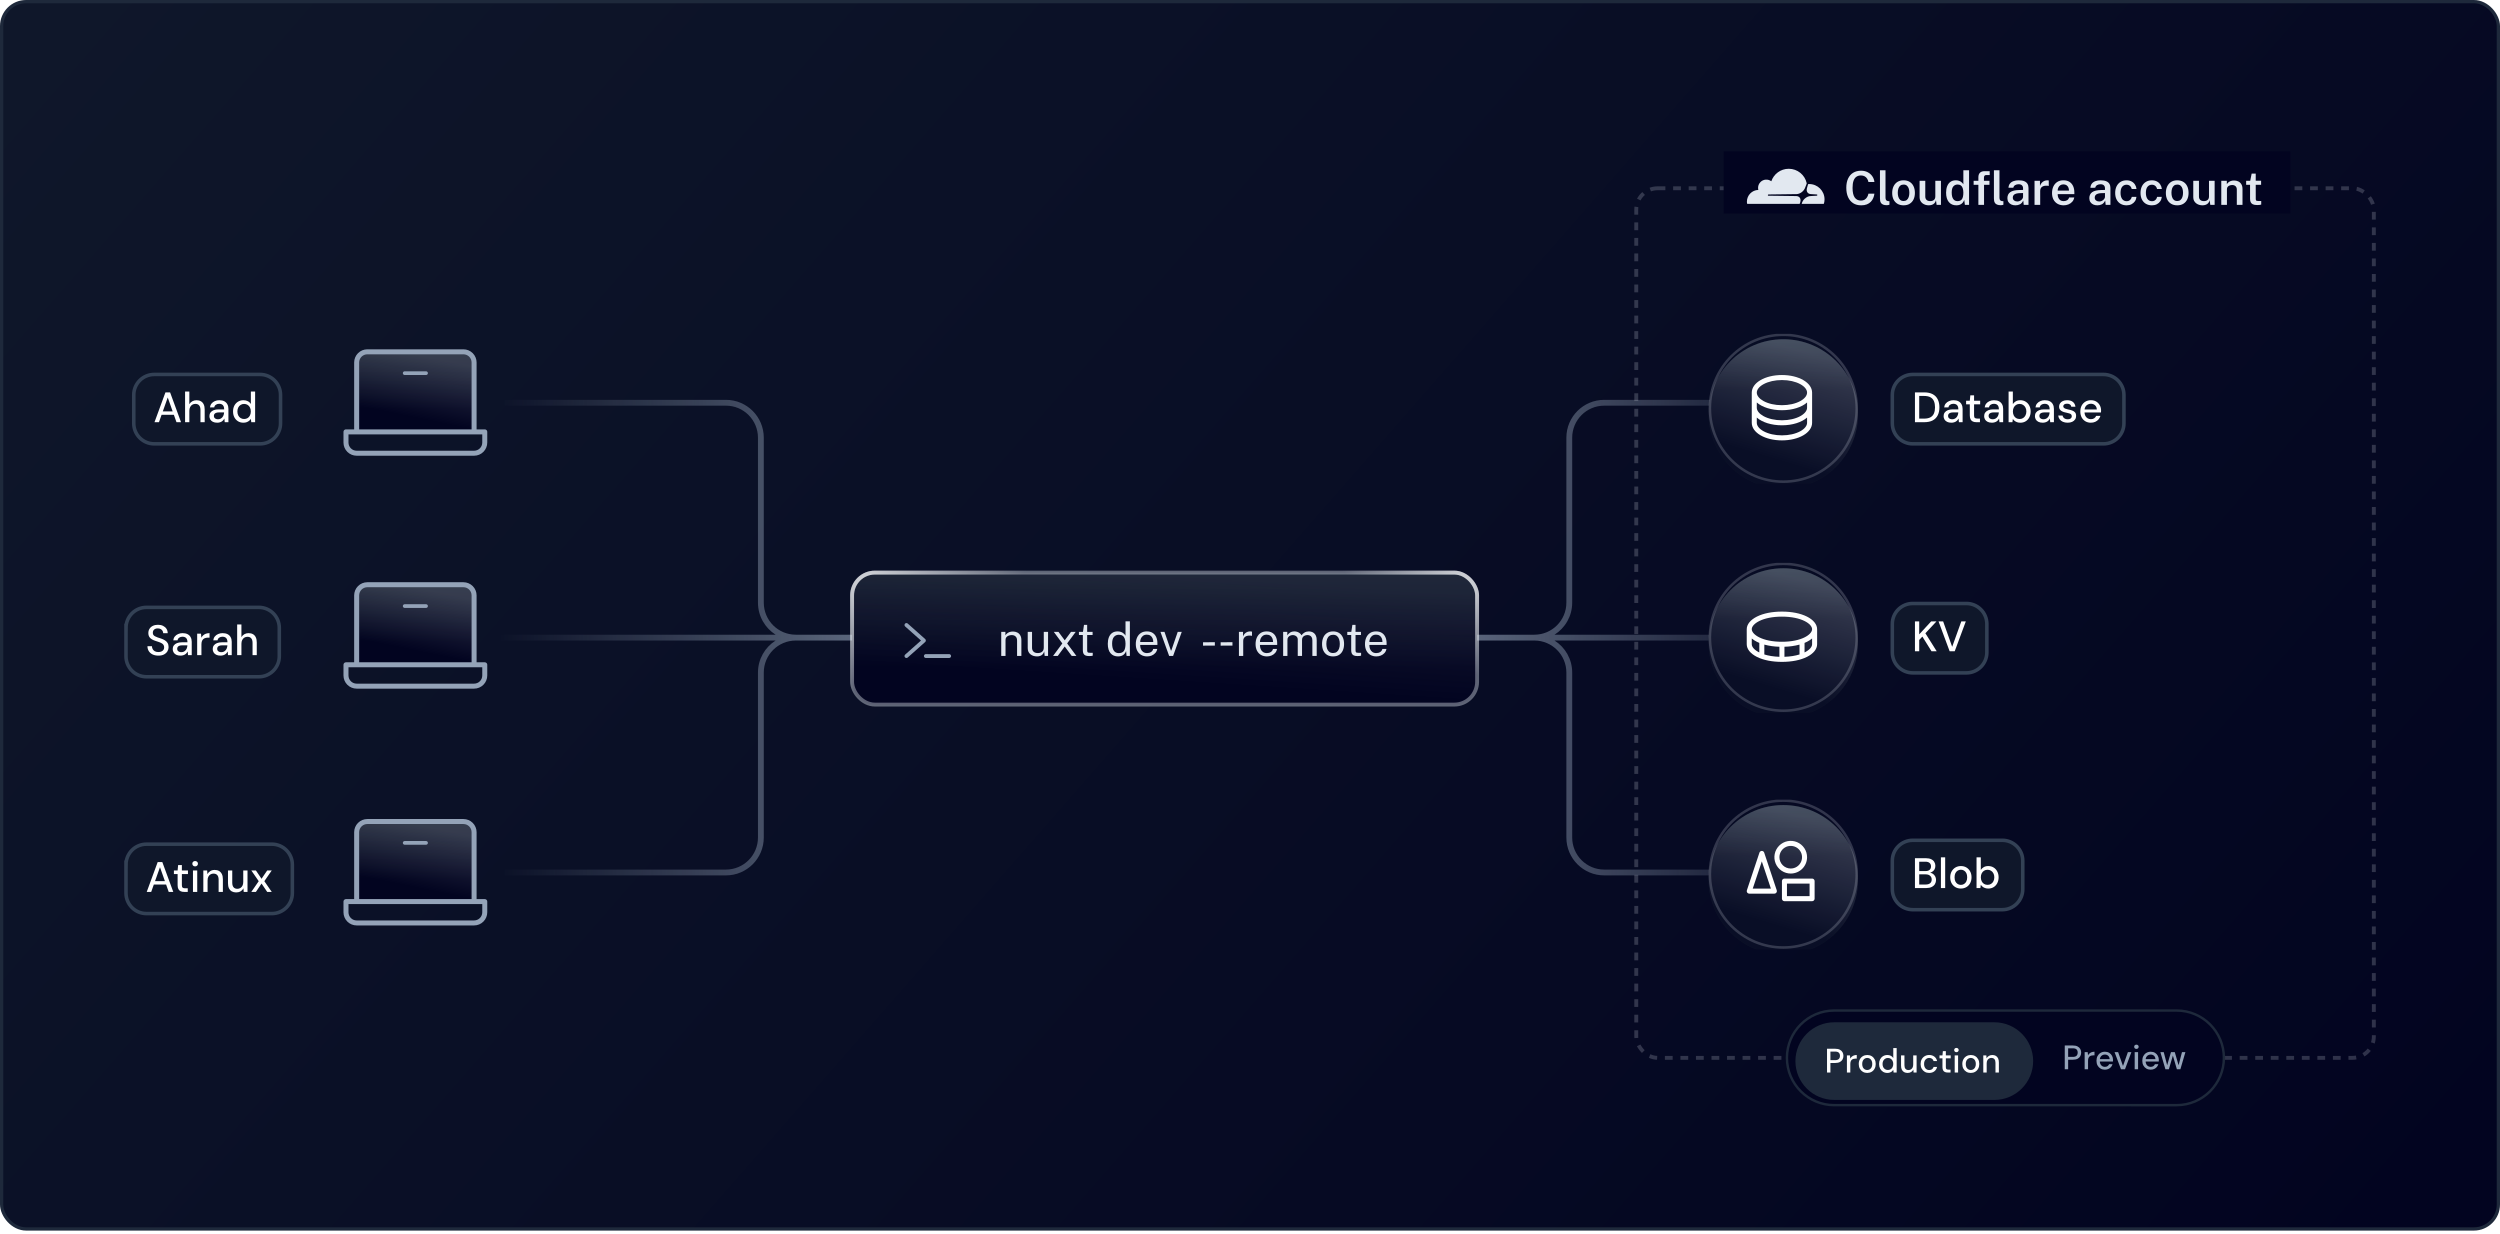 <svg xmlns="http://www.w3.org/2000/svg" fill="none" viewBox="0 0 766 378"><rect width="765" height="376.053" x=".5" y=".5" fill="url(#a)" rx="7.5"/><rect width="765" height="376.053" x=".5" y=".5" stroke="#1E293B" rx="7.5"/><g clip-path="url(#b)"><g clip-path="url(#c)"><path fill="url(#d)" fill-rule="evenodd" d="M234.023 134.109c0-6.405-5.192-11.597-11.597-11.597h-67.798v1.784h67.798c5.42 0 9.813 4.394 9.813 9.813v50.551c0 4.132 2.161 7.759 5.414 9.813h-84.809v1.785h84.809c-3.253 2.054-5.414 5.681-5.414 9.812v50.552c0 5.419-4.393 9.813-9.813 9.813h-67.798v1.784h67.798c6.405 0 11.597-5.192 11.597-11.597V206.07c0-5.415 4.387-9.806 9.801-9.812h20.232c.493 0 .893-.4.893-.893v-.005c-.004-.49-.402-.887-.893-.887h-20.229c-5.415-.005-9.804-4.396-9.804-9.813v-50.551Z" clip-rule="evenodd" opacity=".6"/><path fill="url(#e)" fill-rule="evenodd" d="M479.939 134.109c0-6.405 5.192-11.597 11.597-11.597h67.798v1.784h-67.798c-5.42 0-9.813 4.394-9.813 9.813v50.551c0 4.132-2.161 7.759-5.414 9.813h84.809v1.785h-84.809c3.253 2.054 5.414 5.681 5.414 9.812v50.552c0 5.419 4.393 9.813 9.813 9.813h67.798v1.784h-67.798c-6.405 0-11.597-5.192-11.597-11.597V206.07c0-5.415-4.387-9.806-9.801-9.812h-20.233c-.492 0-.892-.4-.892-.893v-.005c.003-.49.402-.887.892-.887h20.23c5.415-.005 9.804-4.396 9.804-9.813v-50.551Z" clip-rule="evenodd" opacity=".6"/><path fill="url(#f)" d="M109.279 132.325v-21.261c0-.867.345-1.699.958-2.313.614-.613 1.446-.958 2.313-.958h29.439c.867 0 1.699.345 2.313.958.613.614.958 1.446.958 2.313v21.261"/><path fill="url(#g)" fill-opacity=".19" d="M109.279 132.325v-21.261c0-.867.345-1.699.958-2.313.614-.613 1.446-.958 2.313-.958h29.439c.867 0 1.699.345 2.313.958.613.614.958 1.446.958 2.313v21.261"/><path stroke="#94A3B8" stroke-linecap="round" stroke-linejoin="round" stroke-width="1.532" d="M109.279 132.325v-21.261c0-.867.345-1.699.958-2.313.614-.613 1.446-.958 2.313-.958h29.439c.867 0 1.699.345 2.313.958.613.614.958 1.446.958 2.313v21.261M106.008 132.325h42.522v3.271c0 .868-.344 1.7-.958 2.313-.613.614-1.445.958-2.313.958h-35.98c-.868 0-1.7-.344-2.313-.958-.614-.613-.958-1.445-.958-2.313v-3.271Z"/><path stroke="#94A3B8" stroke-linecap="round" stroke-linejoin="round" stroke-width="1.132" d="M130.54 114.335h-6.542"/><path fill="#0F172A" d="M40.984 121.006c0-3.466 2.81-6.276 6.275-6.276h32.42c3.466 0 6.275 2.81 6.275 6.276v8.714c0 3.465-2.81 6.275-6.275 6.275H47.26c-3.466 0-6.275-2.81-6.275-6.275v-8.714Z"/><path stroke="#334155" stroke-width="1.088" d="M40.984 121.006c0-3.466 2.81-6.276 6.275-6.276h32.42c3.466 0 6.275 2.81 6.275 6.276v8.714c0 3.465-2.81 6.275-6.275 6.275H47.26c-3.466 0-6.275-2.81-6.275-6.275v-8.714Z"/><path fill="#fff" d="m47.335 129.363 3.356-9.141h1.423l3.356 9.141h-1.397l-2.677-7.574-2.69 7.574h-1.371Zm1.515-2.259.366-1.045h4.296l.366 1.045h-5.027Zm7.858 2.259v-9.402h1.306v3.891c.218-.383.518-.683.901-.901.392-.218.823-.326 1.293-.326.522 0 .971.108 1.345.326.374.209.662.527.862.953.2.418.3.945.3 1.58v3.879h-1.293v-3.748c0-.609-.131-1.071-.392-1.384-.261-.322-.649-.483-1.162-.483-.348 0-.662.082-.94.248-.279.165-.501.409-.666.731-.165.313-.248.696-.248 1.149v3.487h-1.306Zm9.858.156c-.54 0-.988-.091-1.345-.274-.357-.183-.623-.426-.797-.731-.174-.313-.261-.649-.261-1.006 0-.435.113-.805.34-1.109.226-.314.548-.553.966-.719.418-.165.918-.248 1.502-.248h1.711c0-.383-.057-.701-.17-.953-.113-.253-.283-.44-.509-.562-.218-.13-.496-.195-.836-.195-.392 0-.727.095-1.006.287-.279.183-.453.457-.522.822h-1.306c.052-.461.209-.853.47-1.175.27-.331.614-.583 1.032-.757.418-.183.862-.274 1.332-.274.618 0 1.136.108 1.554.326.418.218.731.527.94.927.218.392.326.862.326 1.411v4.074h-1.136l-.104-1.11c-.096.174-.209.339-.34.496-.131.157-.287.292-.47.405-.174.113-.379.2-.614.261-.226.07-.479.104-.757.104Zm.248-1.057c.279 0 .531-.057.757-.17.226-.113.418-.266.575-.457.165-.2.287-.422.366-.666.087-.253.135-.509.144-.77v-.04h-1.554c-.374 0-.679.048-.914.144-.226.087-.392.209-.496.366-.104.156-.157.339-.157.548 0 .218.048.405.144.562.104.148.253.265.444.352.192.087.422.131.692.131Zm7.765 1.057c-.627 0-1.18-.148-1.659-.443-.479-.305-.853-.714-1.123-1.228-.261-.522-.392-1.114-.392-1.776 0-.67.131-1.262.392-1.776.27-.514.644-.918 1.123-1.214.487-.305 1.045-.457 1.671-.457.514 0 .966.104 1.358.313.392.2.697.488.914.862v-3.839h1.306v9.402h-1.175l-.131-1.019c-.131.2-.3.392-.509.575-.209.174-.461.318-.757.431-.296.113-.635.169-1.018.169Zm.209-1.136c.409 0 .77-.095 1.084-.287.313-.191.553-.461.718-.81.174-.348.261-.753.261-1.214 0-.461-.087-.862-.261-1.201-.165-.349-.405-.618-.718-.81-.314-.2-.675-.3-1.084-.3-.392 0-.744.1-1.058.3-.314.192-.557.461-.731.81-.174.339-.261.74-.261 1.201 0 .461.087.866.261 1.214.174.349.418.619.731.81.313.192.666.287 1.058.287Z"/><path fill="url(#h)" d="M109.279 203.692v-21.261c0-.868.345-1.7.958-2.313.614-.614 1.446-.958 2.313-.958h29.439c.867 0 1.699.344 2.313.958.613.613.958 1.445.958 2.313v21.261"/><path fill="url(#i)" fill-opacity=".19" d="M109.279 203.692v-21.261c0-.868.345-1.7.958-2.313.614-.614 1.446-.958 2.313-.958h29.439c.867 0 1.699.344 2.313.958.613.613.958 1.445.958 2.313v21.261"/><path stroke="#94A3B8" stroke-linecap="round" stroke-linejoin="round" stroke-width="1.532" d="M109.279 203.692v-21.261c0-.868.345-1.7.958-2.313.614-.614 1.446-.958 2.313-.958h29.439c.867 0 1.699.344 2.313.958.613.613.958 1.445.958 2.313v21.261M106.008 203.692h42.522v3.271c0 .867-.344 1.699-.958 2.313-.613.613-1.445.958-2.313.958h-35.98c-.868 0-1.7-.345-2.313-.958-.614-.614-.958-1.446-.958-2.313v-3.271Z"/><path stroke="#94A3B8" stroke-linecap="round" stroke-linejoin="round" stroke-width="1.132" d="M130.54 185.701h-6.542"/><path fill="#0F172A" d="M38.606 192.372c0-3.466 2.81-6.275 6.275-6.275h34.42c3.466 0 6.275 2.809 6.275 6.275v8.714c0 3.466-2.81 6.275-6.275 6.275H44.881c-3.466 0-6.275-2.809-6.275-6.275v-8.714Z"/><path stroke="#334155" stroke-width="1.088" d="M38.606 192.372c0-3.466 2.81-6.275 6.275-6.275h34.42c3.466 0 6.275 2.809 6.275 6.275v8.714c0 3.466-2.81 6.275-6.275 6.275H44.881c-3.466 0-6.275-2.809-6.275-6.275v-8.714Z"/><path fill="#fff" d="M48.535 200.886c-.67 0-1.258-.118-1.763-.353-.505-.243-.897-.583-1.175-1.018-.279-.435-.418-.945-.418-1.528h1.371c.009.331.087.635.235.914.157.27.379.488.666.653.296.157.657.235 1.084.235.366 0 .679-.061.94-.183.27-.122.474-.287.614-.496.139-.218.209-.466.209-.744 0-.322-.074-.588-.222-.797-.148-.209-.348-.379-.601-.509-.244-.139-.531-.261-.862-.366-.322-.104-.662-.217-1.019-.339-.723-.235-1.262-.54-1.619-.914-.348-.375-.522-.862-.522-1.463 0-.514.122-.958.366-1.332.244-.383.583-.679 1.019-.888.444-.218.966-.326 1.567-.326.592 0 1.11.108 1.554.326.444.218.792.518 1.045.901.252.383.379.831.379 1.345h-1.384c0-.235-.061-.466-.183-.692-.122-.226-.305-.409-.548-.548-.244-.148-.544-.222-.901-.222-.296-.009-.561.039-.796.143-.235.105-.418.257-.548.457s-.196.44-.196.718c0 .279.057.505.17.679.122.166.296.31.522.431.226.122.488.235.783.34.305.096.64.205 1.006.326.453.148.853.331 1.201.549.357.209.636.483.836.823.209.33.313.757.313 1.279 0 .453-.117.875-.353 1.267-.235.392-.583.714-1.045.966-.461.244-1.036.366-1.724.366Zm6.789 0c-.54 0-.988-.091-1.345-.274-.357-.183-.623-.427-.797-.732-.174-.313-.261-.648-.261-1.005 0-.435.113-.805.34-1.11.226-.313.548-.553.966-.718.418-.166.918-.248 1.502-.248h1.711c0-.383-.057-.701-.17-.954-.113-.252-.283-.439-.509-.561-.218-.131-.496-.196-.836-.196-.392 0-.727.096-1.006.287-.279.183-.453.457-.522.823h-1.306c.052-.461.209-.853.47-1.175.27-.331.614-.584 1.032-.758.418-.183.862-.274 1.332-.274.618 0 1.136.109 1.554.327.418.217.731.526.94.927.218.391.327.862.327 1.41v4.074h-1.136l-.104-1.11c-.096.174-.209.34-.34.496-.131.157-.287.292-.47.405-.174.113-.379.201-.614.261-.226.07-.479.105-.757.105Zm.248-1.058c.279 0 .531-.056.757-.17.226-.113.418-.265.575-.457.165-.2.287-.422.366-.666.087-.252.135-.509.144-.77v-.039h-1.554c-.374 0-.679.048-.914.143-.226.087-.392.209-.496.366-.104.157-.157.34-.157.549 0 .217.048.404.144.561.104.148.253.266.444.353.192.087.422.13.692.13Zm4.84.901v-6.581h1.175l.118 1.24c.148-.296.34-.544.575-.744.235-.209.509-.37.823-.483.322-.113.688-.17 1.097-.17v1.384h-.47c-.27 0-.527.035-.77.105-.244.061-.461.169-.653.326-.183.157-.326.37-.431.64-.104.27-.157.605-.157 1.006v3.277H60.412Zm7.167.157c-.54 0-.988-.091-1.345-.274-.357-.183-.622-.427-.796-.732-.174-.313-.261-.648-.261-1.005 0-.435.113-.805.34-1.11.226-.313.548-.553.966-.718.418-.166.918-.248 1.502-.248h1.711c0-.383-.057-.701-.17-.954-.113-.252-.283-.439-.509-.561-.218-.131-.496-.196-.836-.196-.392 0-.727.096-1.006.287-.279.183-.453.457-.522.823h-1.306c.052-.461.209-.853.47-1.175.27-.331.614-.584 1.032-.758.418-.183.862-.274 1.332-.274.618 0 1.136.109 1.554.327.418.217.731.526.94.927.218.391.327.862.327 1.41v4.074h-1.136l-.104-1.11c-.096.174-.209.34-.34.496-.131.157-.287.292-.47.405-.174.113-.379.201-.614.261-.226.07-.479.105-.757.105Zm.248-1.058c.279 0 .531-.056.757-.17.226-.113.418-.265.575-.457.166-.2.287-.422.366-.666.087-.252.135-.509.144-.77v-.039h-1.554c-.374 0-.679.048-.914.143-.226.087-.392.209-.496.366-.104.157-.157.34-.157.549 0 .217.048.404.144.561.104.148.252.266.444.353.192.087.422.13.692.13Zm4.84.901v-9.402h1.306v3.892c.218-.384.518-.684.901-.901.392-.218.823-.327 1.293-.327.522 0 .971.109 1.345.327.374.208.662.526.862.953.2.418.3.944.3 1.58v3.878h-1.293v-3.748c0-.609-.131-1.07-.392-1.384-.261-.322-.649-.483-1.162-.483-.348 0-.662.083-.94.248-.279.166-.501.409-.666.731-.165.314-.248.697-.248 1.15v3.486h-1.306Z"/><path fill="url(#j)" d="M109.279 276.248v-21.261c0-.868.345-1.7.958-2.313.614-.614 1.446-.958 2.313-.958h29.439c.867 0 1.699.344 2.313.958.613.613.958 1.445.958 2.313v21.261"/><path fill="url(#k)" fill-opacity=".19" d="M109.279 276.248v-21.261c0-.868.345-1.7.958-2.313.614-.614 1.446-.958 2.313-.958h29.439c.867 0 1.699.344 2.313.958.613.613.958 1.445.958 2.313v21.261"/><path stroke="#94A3B8" stroke-linecap="round" stroke-linejoin="round" stroke-width="1.532" d="M109.279 276.248v-21.261c0-.868.345-1.7.958-2.313.614-.614 1.446-.958 2.313-.958h29.439c.867 0 1.699.344 2.313.958.613.613.958 1.445.958 2.313v21.261M106.008 276.248h42.522v3.271c0 .867-.344 1.699-.958 2.312-.613.614-1.445.958-2.313.958h-35.98c-.868 0-1.7-.344-2.313-.958-.614-.613-.958-1.445-.958-2.312v-3.271Z"/><path stroke="#94A3B8" stroke-linecap="round" stroke-linejoin="round" stroke-width="1.132" d="M130.54 258.257h-6.542"/><path fill="#0F172A" d="M38.606 264.928c0-3.466 2.81-6.275 6.275-6.275h38.42c3.466 0 6.275 2.809 6.275 6.275v8.714c0 3.466-2.81 6.275-6.275 6.275H44.881c-3.466 0-6.275-2.809-6.275-6.275v-8.714Z"/><path stroke="#334155" stroke-width="1.088" d="M38.606 264.928c0-3.466 2.81-6.275 6.275-6.275h38.42c3.466 0 6.275 2.809 6.275 6.275v8.714c0 3.466-2.81 6.275-6.275 6.275H44.881c-3.466 0-6.275-2.809-6.275-6.275v-8.714Z"/><path fill="#fff" d="m44.956 273.285 3.356-9.141h1.423l3.356 9.141h-1.397l-2.677-7.574-2.69 7.574h-1.371Zm1.515-2.259.366-1.045h4.296l.366 1.045h-5.027Zm9.987 2.259c-.418 0-.779-.065-1.084-.196-.305-.13-.54-.348-.705-.653-.165-.304-.248-.718-.248-1.24v-3.382h-1.136v-1.11h1.136l.157-1.646h1.149v1.646h1.867v1.11h-1.867v3.395c0 .374.078.631.235.77.157.131.426.196.81.196h.757v1.11h-1.071Zm2.667 0v-6.581h1.306v6.581h-1.306Zm.666-7.822c-.253 0-.461-.078-.627-.235-.157-.157-.235-.357-.235-.601 0-.235.078-.426.235-.574.165-.157.374-.235.627-.235.244 0 .448.078.614.235.165.148.248.339.248.574 0 .244-.083.444-.248.601-.165.157-.37.235-.614.235Zm2.507 7.822v-6.581h1.175l.078 1.123c.209-.392.505-.701.888-.927.383-.236.823-.353 1.319-.353.522 0 .971.104 1.345.313.374.209.666.527.875.954.209.417.313.944.313 1.58v3.891h-1.306v-3.761c0-.609-.135-1.071-.405-1.384-.27-.313-.662-.47-1.175-.47-.34 0-.644.083-.914.248-.27.157-.488.392-.653.705-.157.314-.235.697-.235 1.149v3.513h-1.306Zm10.08.157c-.514 0-.962-.105-1.345-.314-.374-.208-.666-.522-.875-.94-.2-.418-.3-.944-.3-1.58v-3.904h1.306v3.761c0 .618.135 1.083.405 1.397.27.313.657.47 1.162.47.34 0 .644-.083.914-.248.279-.166.496-.405.653-.718.157-.314.235-.697.235-1.15v-3.512h1.306v6.581h-1.162l-.091-1.123c-.2.401-.492.714-.875.94-.383.227-.827.34-1.332.34Zm4.622-.157 2.272-3.291-2.272-3.29h1.41l1.724 2.559 1.737-2.559h1.397l-2.272 3.29 2.272 3.291h-1.397l-1.737-2.572-1.724 2.572H77.001Z"/><rect width="225.994" height="266.435" x="501.35" y="57.688" stroke="#E2E8F0" stroke-dasharray="2.38 2.38" stroke-opacity=".2" stroke-width="1.189" rx="6.542"/><path fill="#0F172A" d="M579.802 263.739c0-3.466 2.809-6.276 6.275-6.276h27.42c3.466 0 6.275 2.81 6.275 6.276v8.714c0 3.465-2.809 6.275-6.275 6.275h-27.42c-3.466 0-6.275-2.81-6.275-6.275v-8.714Z"/><path stroke="#334155" stroke-width="1.088" d="M579.802 263.739c0-3.466 2.809-6.276 6.275-6.276h27.42c3.466 0 6.275 2.81 6.275 6.276v8.714c0 3.465-2.809 6.275-6.275 6.275h-27.42c-3.466 0-6.275-2.81-6.275-6.275v-8.714Z"/><path fill="#fff" d="M586.74 272.096v-9.141h3.383c.635 0 1.166.104 1.593.313.426.2.744.479.953.836.218.348.326.744.326 1.188 0 .462-.1.849-.3 1.162-.2.314-.466.558-.796.732-.323.165-.671.261-1.045.287l.183-.131c.4.009.766.118 1.097.327.33.2.592.47.783.809.192.34.287.714.287 1.124 0 .47-.113.896-.339 1.279-.227.375-.562.671-1.006.888-.444.218-.988.327-1.632.327h-3.487Zm1.306-1.084h2.011c.575 0 1.019-.131 1.332-.392.322-.27.483-.648.483-1.136 0-.479-.165-.862-.496-1.149-.322-.287-.77-.431-1.345-.431h-1.985v3.108Zm0-4.114h1.933c.548 0 .966-.126 1.254-.378.287-.261.43-.618.43-1.071 0-.435-.143-.779-.43-1.032-.288-.261-.719-.391-1.293-.391h-1.894v2.872Zm6.65 5.198v-9.402h1.306v9.402h-1.306Zm6.103.156c-.618 0-1.176-.143-1.672-.431-.487-.287-.875-.687-1.162-1.201-.279-.522-.418-1.123-.418-1.802 0-.696.144-1.301.431-1.815.287-.522.679-.927 1.175-1.215.497-.287 1.054-.431 1.672-.431.627 0 1.184.144 1.671.431.488.288.871.688 1.149 1.202.288.513.431 1.118.431 1.815 0 .696-.143 1.301-.431 1.815-.278.514-.666.914-1.162 1.201-.496.288-1.057.431-1.684.431Zm0-1.123c.357 0 .679-.087.966-.261.296-.174.531-.431.705-.77.183-.348.274-.779.274-1.293 0-.514-.087-.94-.261-1.28-.174-.348-.409-.609-.705-.783-.287-.174-.605-.261-.953-.261s-.67.087-.966.261c-.296.174-.536.435-.719.783-.174.34-.261.766-.261 1.28s.087.945.261 1.293c.183.339.418.596.705.77.296.174.614.261.954.261Zm8.405 1.123c-.357 0-.684-.052-.98-.156-.287-.096-.54-.231-.757-.405-.218-.174-.401-.374-.549-.601l-.13 1.006h-1.175v-9.402h1.305v3.852c.209-.331.501-.61.875-.836.383-.235.853-.353 1.411-.353.626 0 1.179.153 1.658.458.479.296.849.705 1.11 1.227.27.514.405 1.106.405 1.776 0 .653-.135 1.241-.405 1.763-.261.522-.631.931-1.11 1.227-.479.296-1.032.444-1.658.444Zm-.209-1.136c.4 0 .753-.095 1.057-.287.314-.192.558-.461.732-.81.183-.348.274-.753.274-1.214 0-.461-.091-.862-.274-1.201-.174-.349-.418-.619-.732-.81-.304-.2-.657-.3-1.057-.3-.409 0-.771.1-1.084.3-.305.191-.544.461-.718.81-.175.339-.262.74-.262 1.201 0 .461.087.866.262 1.214.174.349.413.618.718.81.313.192.675.287 1.084.287Z"/><path fill="#0F172A" d="M579.802 191.183c0-3.466 2.809-6.276 6.275-6.276h16.42c3.466 0 6.275 2.81 6.275 6.276v8.714c0 3.465-2.809 6.275-6.275 6.275h-16.42c-3.466 0-6.275-2.81-6.275-6.275v-8.714Z"/><path stroke="#334155" stroke-width="1.088" d="M579.802 191.183c0-3.466 2.809-6.276 6.275-6.276h16.42c3.466 0 6.275 2.81 6.275 6.276v8.714c0 3.465-2.809 6.275-6.275 6.275h-16.42c-3.466 0-6.275-2.81-6.275-6.275v-8.714Z"/><path fill="#fff" d="M586.74 199.54v-9.141h1.306v3.97l3.657-3.97h1.632l-3.395 3.63 3.46 5.511h-1.593l-2.794-4.492-.967 1.031v3.461h-1.306Zm10.623 0-3.395-9.141h1.41l2.768 7.783 2.795-7.783h1.384l-3.395 9.141h-1.567Z"/><g clip-path="url(#l)"><g filter="url(#m)"><path fill="#0F172A" d="M523.521 125.085c0-12.641 10.247-22.889 22.889-22.889 12.641 0 22.889 10.248 22.889 22.889 0 12.642-10.248 22.89-22.889 22.89-12.642 0-22.889-10.248-22.889-22.89Z"/><path fill="url(#n)" d="M523.521 125.085c0-12.641 10.247-22.889 22.889-22.889 12.641 0 22.889 10.248 22.889 22.889 0 12.642-10.248 22.89-22.889 22.89-12.642 0-22.889-10.248-22.889-22.89Z"/><path fill="#0F172A" fill-opacity=".2" d="M523.521 125.085c0-12.641 10.247-22.889 22.889-22.889 12.641 0 22.889 10.248 22.889 22.889 0 12.642-10.248 22.89-22.889 22.89-12.642 0-22.889-10.248-22.889-22.89Z"/><path fill="url(#o)" fill-opacity=".21" d="M523.521 125.085c0-12.641 10.247-22.889 22.889-22.889 12.641 0 22.889 10.248 22.889 22.889 0 12.642-10.248 22.89-22.889 22.89-12.642 0-22.889-10.248-22.889-22.89Z"/></g><path stroke="#E2E8F0" stroke-opacity=".2" stroke-width=".783" d="M523.912 125.085c0-12.425 10.073-22.497 22.498-22.497s22.497 10.072 22.497 22.497-10.072 22.498-22.497 22.498-22.498-10.073-22.498-22.498Z"/><path fill="#fff" d="M545.984 114.907c-5.183 0-9.243 2.369-9.243 5.392v9.243c0 3.023 4.06 5.391 9.243 5.391 5.183 0 9.243-2.368 9.243-5.391v-9.243c0-3.023-4.06-5.392-9.243-5.392Zm7.702 10.013c0 .927-.758 1.871-2.08 2.592-1.489.812-3.486 1.26-5.622 1.26-2.136 0-4.133-.448-5.622-1.26-1.322-.721-2.08-1.665-2.08-2.592v-1.602c1.642 1.445 4.451 2.373 7.702 2.373 3.251 0 6.06-.932 7.702-2.373v1.602Zm-13.324-7.213c1.489-.811 3.486-1.259 5.622-1.259 2.136 0 4.133.448 5.622 1.259 1.322.721 2.08 1.666 2.08 2.592 0 .926-.758 1.871-2.08 2.592-1.489.811-3.486 1.259-5.622 1.259-2.136 0-4.133-.448-5.622-1.259-1.322-.721-2.08-1.666-2.08-2.592 0-.926.758-1.871 2.08-2.592Zm11.244 14.427c-1.489.811-3.486 1.259-5.622 1.259-2.136 0-4.133-.448-5.622-1.259-1.322-.722-2.08-1.666-2.08-2.592v-1.602c1.642 1.444 4.451 2.372 7.702 2.372 3.251 0 6.06-.932 7.702-2.372v1.602c0 .926-.758 1.87-2.08 2.592Z"/></g><g clip-path="url(#p)"><g filter="url(#q)"><path fill="#0F172A" d="M523.521 195.262c0-12.641 10.247-22.889 22.889-22.889 12.641 0 22.889 10.248 22.889 22.889 0 12.642-10.248 22.89-22.889 22.89-12.642 0-22.889-10.248-22.889-22.89Z"/><path fill="url(#r)" d="M523.521 195.262c0-12.641 10.247-22.889 22.889-22.889 12.641 0 22.889 10.248 22.889 22.889 0 12.642-10.248 22.89-22.889 22.89-12.642 0-22.889-10.248-22.889-22.89Z"/><path fill="#0F172A" fill-opacity=".2" d="M523.521 195.262c0-12.641 10.247-22.889 22.889-22.889 12.641 0 22.889 10.248 22.889 22.889 0 12.642-10.248 22.89-22.889 22.89-12.642 0-22.889-10.248-22.889-22.89Z"/><path fill="url(#s)" fill-opacity=".21" d="M523.521 195.262c0-12.641 10.247-22.889 22.889-22.889 12.641 0 22.889 10.248 22.889 22.889 0 12.642-10.248 22.89-22.889 22.89-12.642 0-22.889-10.248-22.889-22.89Z"/></g><path stroke="#E2E8F0" stroke-opacity=".2" stroke-width=".783" d="M523.912 195.262c0-12.425 10.073-22.497 22.498-22.497s22.497 10.072 22.497 22.497-10.072 22.498-22.497 22.498-22.498-10.073-22.498-22.498Z"/><path fill="#fff" d="M553.645 188.92c-1.996-.997-4.645-1.525-7.662-1.525-3.016 0-5.666.528-7.661 1.525-1.996.998-3.122 2.401-3.122 3.867v4.621c0 1.466 1.138 2.874 3.122 3.867 1.983.992 4.645 1.525 7.661 1.525 3.017 0 5.666-.528 7.662-1.525 1.996-.998 3.122-2.401 3.122-3.867v-4.621c0-1.466-1.138-2.874-3.122-3.867Zm-7.662.016c6.031 0 9.243 2.236 9.243 3.851 0 1.614-3.212 3.851-9.243 3.851-6.031 0-9.242-2.237-9.242-3.851 0-1.615 3.211-3.851 9.242-3.851Zm-.77 9.229v3.081c-1.829-.06-3.37-.329-4.621-.721v-3.016c1.509.402 3.06.622 4.621.656Zm1.541 0c1.561-.034 3.112-.254 4.621-.656v3.015c-1.252.392-2.792.661-4.621.721v-3.08Zm-10.013-.757v-1.778c.484.402 1.015.746 1.581 1.023.233.117.481.227.729.331v2.927c-1.524-.754-2.31-1.705-2.31-2.503Zm16.174 2.503v-2.927c.252-.104.496-.214.73-.331.566-.277 1.096-.621 1.581-1.023v1.778c0 .798-.787 1.749-2.311 2.503Z"/></g><g clip-path="url(#t)"><g filter="url(#u)"><path fill="#0F172A" d="M523.521 267.818c0-12.641 10.247-22.889 22.889-22.889 12.641 0 22.889 10.248 22.889 22.889 0 12.642-10.248 22.89-22.889 22.89-12.642 0-22.889-10.248-22.889-22.89Z"/><path fill="url(#v)" d="M523.521 267.818c0-12.641 10.247-22.889 22.889-22.889 12.641 0 22.889 10.248 22.889 22.889 0 12.642-10.248 22.89-22.889 22.89-12.642 0-22.889-10.248-22.889-22.89Z"/><path fill="#0F172A" fill-opacity=".2" d="M523.521 267.818c0-12.641 10.247-22.889 22.889-22.889 12.641 0 22.889 10.248 22.889 22.889 0 12.642-10.248 22.89-22.889 22.89-12.642 0-22.889-10.248-22.889-22.89Z"/><path fill="url(#w)" fill-opacity=".21" d="M523.521 267.818c0-12.641 10.247-22.889 22.889-22.889 12.641 0 22.889 10.248 22.889 22.889 0 12.642-10.248 22.89-22.889 22.89-12.642 0-22.889-10.248-22.889-22.89Z"/></g><path stroke="#E2E8F0" stroke-opacity=".2" stroke-width=".783" d="M523.912 267.818c0-12.425 10.073-22.497 22.498-22.497s22.497 10.072 22.497 22.497-10.072 22.498-22.497 22.498-22.498-10.073-22.498-22.498Z"/><path fill="#fff" d="M540.552 261.248c-.051-.153-.149-.287-.28-.381-.131-.095-.289-.146-.45-.146-.162 0-.32.051-.451.146-.131.094-.229.228-.28.381l-3.851 11.553c-.039.116-.049.239-.031.36.018.121.065.235.137.334.071.099.165.18.273.236.109.055.229.084.351.084h7.703c.122 0 .242-.029.351-.084.108-.056.202-.137.274-.236.071-.099.118-.213.136-.334.019-.121.008-.244-.031-.36l-3.851-11.553Zm-3.513 11.027 2.783-8.348 2.782 8.348h-5.565Zm16.647-9.628c0-.99-.294-1.958-.844-2.782-.55-.823-1.332-1.465-2.247-1.844-.915-.378-1.921-.478-2.893-.284-.971.193-1.863.67-2.563 1.37-.7.7-1.177 1.592-1.37 2.563-.193.971-.094 1.978.285 2.893.379.915 1.02 1.696 1.844 2.247.823.55 1.791.843 2.781.843 1.328-.001 2.6-.529 3.539-1.468.938-.938 1.466-2.211 1.468-3.538Zm-8.473 0c0-.686.203-1.356.584-1.926.381-.57.922-1.014 1.556-1.276.633-.263 1.33-.331 2.002-.198.673.134 1.29.464 1.775.949.485.485.815 1.102.949 1.775.133.672.065 1.369-.198 2.002-.262.634-.706 1.175-1.276 1.556-.57.381-1.24.584-1.926.584-.919 0-1.801-.365-2.451-1.015-.65-.65-1.015-1.532-1.015-2.451Zm10.013 6.547h-8.472c-.205 0-.401.081-.545.225-.144.145-.226.341-.226.545v5.392c0 .204.082.4.226.544.144.145.34.226.545.226h8.472c.204 0 .4-.081.545-.226.144-.144.225-.34.225-.544v-5.392c0-.204-.081-.4-.225-.545-.145-.144-.341-.225-.545-.225Zm-.77 5.391h-6.932v-3.851h6.932v3.851Z"/></g><path fill="#020420" d="M547.515 324.123c0-8.006 6.49-14.497 14.497-14.497h104.894c8.006 0 14.496 6.491 14.496 14.497s-6.49 14.496-14.496 14.496H562.012c-8.007 0-14.497-6.49-14.497-14.496Z"/><path stroke="#1E293B" stroke-width=".743" d="M547.515 324.123c0-8.006 6.49-14.497 14.497-14.497h104.894c8.006 0 14.496 6.491 14.496 14.497s-6.49 14.496-14.496 14.496H562.012c-8.007 0-14.497-6.49-14.497-14.496Z"/><g filter="url(#x)"><path fill="#1E293B" d="M550.117 324.123c0-6.569 5.325-11.895 11.895-11.895h49.052c6.569 0 11.895 5.326 11.895 11.895s-5.326 11.894-11.895 11.894h-49.052c-6.569 0-11.895-5.325-11.895-11.894Z"/><path fill="#fff" d="M559.798 327.623v-7.286h2.487c.583 0 1.062.097 1.437.292.374.194.652.454.832.78.181.326.271.698.271 1.114 0 .395-.09.76-.271 1.093-.173.326-.447.589-.822.791-.375.194-.857.291-1.447.291h-1.446v2.925h-1.041Zm1.041-3.789h1.405c.548 0 .936-.118 1.165-.354.236-.243.354-.562.354-.957 0-.423-.118-.75-.354-.978-.229-.229-.617-.344-1.165-.344h-1.405v2.633Zm5.056 3.789v-5.246h.937l.093.989c.118-.236.271-.434.458-.593.187-.167.406-.295.656-.385.257-.091.548-.136.874-.136v1.103h-.375c-.215 0-.419.028-.614.084-.194.048-.367.135-.52.26-.146.125-.26.295-.344.51-.083.215-.124.482-.124.801v2.613h-1.041Zm6.215.124c-.493 0-.937-.114-1.332-.343-.389-.229-.697-.548-.926-.958-.222-.416-.333-.895-.333-1.436 0-.555.114-1.037.343-1.446.229-.417.541-.739.937-.968.395-.229.839-.344 1.332-.344.5 0 .944.115 1.332.344.389.229.694.548.916.957.229.41.343.892.343 1.447s-.114 1.037-.343 1.446c-.222.41-.531.729-.926.958-.396.229-.843.343-1.343.343Zm0-.895c.285 0 .541-.069.77-.208.236-.139.424-.343.562-.614.146-.277.219-.621.219-1.03 0-.41-.07-.75-.208-1.02-.139-.278-.326-.486-.562-.625-.229-.138-.483-.208-.76-.208-.278 0-.534.07-.77.208-.236.139-.427.347-.573.625-.138.27-.208.61-.208 1.02 0 .409.07.753.208 1.03.146.271.333.475.562.614.236.139.49.208.76.208Zm6.168.895c-.5 0-.94-.118-1.322-.353-.381-.243-.68-.569-.895-.979-.208-.416-.312-.888-.312-1.415 0-.534.104-1.006.312-1.416.215-.409.514-.732.895-.968.389-.242.833-.364 1.332-.364.41 0 .771.083 1.083.25.312.16.555.389.728.687v-3.06h1.041v7.494h-.937l-.104-.812c-.104.159-.239.312-.406.458-.166.138-.367.253-.603.343-.236.09-.507.135-.812.135Zm.167-.905c.326 0 .614-.076.863-.229.25-.153.441-.368.573-.645.139-.278.208-.6.208-.968s-.069-.687-.208-.958c-.132-.277-.323-.492-.573-.645-.249-.16-.537-.239-.863-.239-.313 0-.594.079-.843.239-.25.153-.445.368-.583.645-.139.271-.208.59-.208.958s.069.69.208.968c.138.277.333.492.583.645.249.153.53.229.843.229Zm6.044.905c-.41 0-.767-.083-1.072-.249-.299-.167-.531-.417-.698-.75-.159-.333-.239-.752-.239-1.259v-3.112h1.041v2.998c0 .492.107.863.322 1.113.215.25.524.375.927.375.27 0 .513-.066.728-.198.222-.132.396-.323.521-.572.124-.25.187-.555.187-.916v-2.8h1.041v5.246h-.927l-.072-.895c-.16.319-.392.568-.698.749-.305.18-.659.27-1.061.27Zm6.608 0c-.507 0-.958-.114-1.353-.343-.396-.236-.708-.559-.937-.968-.222-.409-.333-.885-.333-1.426 0-.548.111-1.027.333-1.436.229-.416.541-.739.937-.968.395-.236.846-.354 1.353-.354.638 0 1.172.167 1.602.5.431.333.705.784.823 1.353h-1.083c-.069-.306-.229-.541-.479-.708-.242-.166-.534-.25-.874-.25-.277 0-.534.073-.77.219-.236.139-.427.347-.572.624-.139.271-.209.607-.209 1.01 0 .298.042.565.125.801.084.229.195.423.333.583.146.16.313.281.5.364.187.077.385.115.593.115.229 0 .434-.035.614-.104.188-.077.344-.188.469-.333.131-.146.222-.319.27-.521h1.083c-.118.555-.392 1.003-.823 1.343-.43.333-.964.499-1.602.499Zm5.695-.124c-.333 0-.621-.052-.863-.157-.243-.104-.431-.277-.563-.52-.131-.243-.197-.572-.197-.989v-2.695h-.906v-.885h.906l.125-1.311h.916v1.311h1.488v.885h-1.488v2.706c0 .298.062.503.187.614.125.104.34.156.645.156h.604v.885h-.854Zm2.126 0v-5.246h1.041v5.246h-1.041Zm.531-6.235c-.201 0-.368-.062-.499-.187-.125-.125-.188-.284-.188-.479 0-.187.063-.34.188-.458.131-.125.298-.187.499-.187.194 0 .357.062.489.187.132.118.198.271.198.458 0 .195-.066.354-.198.479s-.295.187-.489.187Zm4.392 6.359c-.492 0-.937-.114-1.332-.343-.389-.229-.697-.548-.926-.958-.222-.416-.333-.895-.333-1.436 0-.555.114-1.037.343-1.446.229-.417.541-.739.937-.968.395-.229.839-.344 1.332-.344.5 0 .944.115 1.332.344.389.229.694.548.916.957.229.41.343.892.343 1.447s-.114 1.037-.343 1.446c-.222.41-.531.729-.926.958-.396.229-.843.343-1.343.343Zm0-.895c.285 0 .541-.069.77-.208.236-.139.424-.343.562-.614.146-.277.219-.621.219-1.03 0-.41-.07-.75-.208-1.02-.139-.278-.326-.486-.562-.625-.229-.138-.483-.208-.76-.208-.278 0-.534.07-.77.208-.236.139-.427.347-.573.625-.138.27-.208.61-.208 1.02 0 .409.07.753.208 1.03.146.271.333.475.562.614.236.139.49.208.76.208Zm3.837.771v-5.246h.936l.063.895c.166-.312.402-.558.708-.739.305-.187.655-.281 1.051-.281.416 0 .773.083 1.072.25.298.167.531.42.697.76.167.333.25.753.25 1.259v3.102h-1.041v-2.998c0-.486-.107-.853-.323-1.103-.215-.25-.527-.375-.936-.375-.271 0-.514.066-.729.198-.215.125-.388.312-.52.562-.125.25-.188.555-.188.916v2.8h-1.04Z"/></g><path fill="#94A3B8" d="M632.64 327.623v-7.286h2.487c.583 0 1.062.097 1.436.292.375.194.653.454.833.78.18.326.271.698.271 1.114 0 .395-.091.76-.271 1.093-.174.326-.448.589-.822.791-.375.194-.857.291-1.447.291h-1.447v2.925h-1.04Zm1.04-3.789h1.405c.549 0 .937-.118 1.166-.354.236-.243.354-.562.354-.957 0-.423-.118-.75-.354-.978-.229-.229-.617-.344-1.166-.344h-1.405v2.633Zm5.057 3.789v-5.246h.936l.094.989c.118-.236.271-.434.458-.593.187-.167.406-.295.656-.385.256-.091.548-.136.874-.136v1.103h-.375c-.215 0-.42.028-.614.084-.194.048-.368.135-.52.26-.146.125-.26.295-.344.51-.083.215-.125.482-.125.801v2.613h-1.04Zm6.194.124c-.499 0-.944-.114-1.332-.343-.389-.229-.694-.548-.916-.958-.215-.409-.323-.884-.323-1.425 0-.555.108-1.038.323-1.447.222-.416.527-.739.916-.968.388-.236.839-.354 1.353-.354.513 0 .954.115 1.322.344.367.229.652.534.853.916.201.374.302.791.302 1.248 0 .07-.004.146-.01.229 0 .077-.004.163-.011.261h-4.288v-.739h3.268c-.021-.437-.166-.777-.437-1.02-.271-.25-.607-.375-1.009-.375-.285 0-.545.066-.781.198-.236.125-.427.312-.572.562-.139.243-.209.551-.209.926v.292c0 .388.07.718.209.988.145.264.336.465.572.604.236.132.493.198.77.198.333 0 .607-.073.822-.219.215-.146.375-.343.479-.593h1.041c-.09.319-.243.607-.458.864-.215.249-.482.447-.802.593-.312.146-.673.218-1.082.218Zm4.939-.124-1.967-5.246h1.093l1.488 4.246 1.499-4.246h1.072l-1.957 5.246h-1.228Zm4.195 0v-5.246h1.041v5.246h-1.041Zm.531-6.235c-.201 0-.368-.062-.5-.187-.125-.125-.187-.284-.187-.479 0-.187.062-.34.187-.458.132-.125.299-.187.5-.187.194 0 .357.062.489.187.132.118.198.271.198.458 0 .195-.066.354-.198.479s-.295.187-.489.187Zm4.371 6.359c-.499 0-.943-.114-1.332-.343-.389-.229-.694-.548-.916-.958-.215-.409-.323-.884-.323-1.425 0-.555.108-1.038.323-1.447.222-.416.527-.739.916-.968.389-.236.84-.354 1.353-.354s.954.115 1.322.344c.367.229.652.534.853.916.201.374.302.791.302 1.248 0 .07-.003.146-.01.229 0 .077-.004.163-.011.261h-4.288v-.739h3.268c-.021-.437-.166-.777-.437-1.02-.271-.25-.607-.375-1.009-.375-.285 0-.545.066-.781.198-.236.125-.427.312-.572.562-.139.243-.209.551-.209.926v.292c0 .388.07.718.209.988.145.264.336.465.572.604.236.132.493.198.77.198.333 0 .607-.073.822-.219.215-.146.375-.343.479-.593h1.041c-.09.319-.243.607-.458.864-.215.249-.482.447-.801.593-.313.146-.673.218-1.083.218Zm4.513-.124-1.541-5.246h1.031l1.144 4.371-.197-.01 1.269-4.361h1.166l1.27 4.361-.198.01 1.134-4.371h1.052l-1.541 5.246h-1.072l-1.332-4.549h.208l-1.332 4.549h-1.061Z"/><path fill="#020420" d="M528.112 46.388H701.77v19.031H528.112z"/><path fill="#E2E8F0" d="M570.251 62.91c-.947 0-1.76-.216-2.441-.649-.675-.438-1.196-1.056-1.562-1.855-.362-.804-.543-1.758-.543-2.862 0-1.099.181-2.039.543-2.819.361-.78.88-1.377 1.555-1.791.681-.419 1.497-.628 2.448-.628.757 0 1.428.155 2.013.464.585.304 1.056.719 1.413 1.242.361.523.575 1.106.642 1.748h-1.834c-.071-.381-.205-.721-.4-1.02-.19-.3-.442-.538-.756-.714-.314-.176-.69-.264-1.128-.264-.547 0-1.013.131-1.399.393-.38.257-.673.666-.877 1.228-.2.561-.3 1.289-.3 2.184 0 1.356.224 2.343.671 2.962.447.619 1.082.928 1.905.928.438 0 .814-.095 1.128-.285.314-.195.566-.452.756-.771.195-.324.329-.676.4-1.056h1.834c-.057.466-.176.913-.357 1.342-.176.428-.426.811-.749 1.149-.324.333-.73.597-1.22.792-.486.19-1.066.285-1.742.285Zm7.895-.036c-.476 0-.857-.059-1.142-.178-.286-.119-.5-.278-.642-.478-.143-.2-.236-.423-.279-.671-.043-.252-.064-.509-.064-.771v-8.614h1.699v8.414c0 .319.064.566.192.742.134.176.348.278.643.307l.371.014v1.092c-.129.038-.26.071-.393.1-.133.029-.261.043-.385.043Zm5.11.036c-.704 0-1.318-.15-1.841-.45-.523-.304-.93-.74-1.22-1.306-.286-.566-.429-1.246-.429-2.041 0-.771.141-1.446.421-2.027.281-.58.681-1.032 1.199-1.356.524-.324 1.149-.485 1.877-.485.704 0 1.316.155 1.834.464.519.309.919.752 1.199 1.327.286.576.429 1.268.429 2.077 0 .747-.136 1.406-.407 1.977-.267.566-.659 1.011-1.178 1.335-.514.324-1.142.485-1.884.485Zm.007-1.32c.4 0 .728-.109.985-.328.262-.219.457-.519.585-.899.129-.381.193-.814.193-1.299 0-.452-.057-.868-.171-1.249-.114-.381-.302-.685-.564-.913-.257-.233-.599-.35-1.028-.35-.404 0-.739.107-1.006.321-.262.209-.457.504-.585.885-.129.376-.193.811-.193 1.306 0 .447.057.864.171 1.249.115.381.303.69.564.928.262.233.612.35 1.049.35Zm7.72 1.32c-.361 0-.711-.052-1.049-.157-.333-.109-.633-.266-.899-.471-.267-.209-.478-.466-.635-.771-.157-.304-.236-.659-.236-1.063v-5.06h1.742v4.86c0 .4.126.728.378.985.257.257.642.385 1.156.385.466 0 .84-.121 1.12-.364.281-.247.421-.602.421-1.063v-4.803h1.728v7.379h-1.335l-.193-1.442c-.09.404-.25.723-.478.956-.224.228-.488.39-.792.485-.3.095-.609.143-.928.143Zm8.434 0c-.976 0-1.742-.335-2.298-1.006-.557-.671-.835-1.625-.835-2.862 0-.771.112-1.439.335-2.005.229-.571.564-1.011 1.006-1.32.443-.314.988-.471 1.635-.471.304 0 .58.038.828.114.252.071.475.167.67.285.196.119.36.25.493.393.138.143.245.285.321.428V52.162h1.749v10.605h-1.285l-.193-1.513c-.062.176-.15.362-.264.557-.109.19-.259.369-.449.535-.186.167-.419.302-.7.407-.281.105-.618.157-1.013.157Zm.357-1.277c.623 0 1.077-.202 1.363-.607.29-.409.435-1.085.435-2.027-.005-.538-.071-.99-.2-1.356-.123-.366-.314-.642-.571-.828-.257-.185-.592-.278-1.006-.278-.523 0-.954.193-1.292.578-.333.385-.499 1.013-.499 1.884 0 .866.154 1.522.464 1.97.309.442.744.664 1.306.664Zm6.402 1.135v-6.152h-1.456v-1.228h1.456v-1.099c0-.59.162-1.044.485-1.363.328-.319.802-.478 1.42-.478h1.556l.007 1.185h-1.028c-.28 0-.473.074-.578.221-.104.143-.157.369-.157.678v.856h1.692v1.228h-1.663v6.152h-1.734Zm6.887.107c-.476 0-.857-.059-1.142-.178-.286-.119-.5-.278-.643-.478-.142-.2-.235-.423-.278-.671-.043-.252-.064-.509-.064-.771v-8.614h1.698v8.414c0 .319.065.566.193.742.133.176.347.278.642.307l.372.014v1.092c-.129.038-.26.071-.393.1-.133.029-.262.043-.385.043Zm4.467.036c-.471 0-.895-.086-1.27-.257-.371-.176-.664-.426-.878-.749-.21-.328-.314-.726-.314-1.192 0-.814.292-1.427.878-1.841.59-.414 1.527-.63 2.811-.649l1.107-.029v-.5c0-.39-.117-.695-.35-.913-.228-.224-.585-.333-1.071-.328-.361.005-.689.09-.984.257-.295.162-.49.435-.586.821h-1.477c.029-.504.174-.925.435-1.263.267-.343.631-.597 1.092-.764.462-.171.995-.257 1.599-.257.704 0 1.277.093 1.72.278.442.185.768.454.978.806.209.347.314.768.314 1.263v5.174h-1.463l-.143-1.327c-.262.557-.597.942-1.006 1.156-.405.209-.869.314-1.392.314Zm.564-1.177c.214 0 .426-.038.635-.114.209-.081.397-.188.564-.321.171-.138.307-.29.406-.457.105-.167.16-.34.165-.521v-1.163l-.907.014c-.447.005-.839.052-1.177.143-.333.09-.593.235-.778.435-.186.195-.279.457-.279.785 0 .376.131.671.393.885.262.209.588.314.978.314Zm5.289 1.035v-7.379h1.663v1.599c.119-.366.288-.678.507-.935.223-.262.485-.462.785-.6.299-.138.625-.207.977-.207.086 0 .169.005.25.014.081.01.14.026.178.05v1.663c-.052-.024-.121-.04-.206-.05-.081-.009-.153-.014-.215-.014-.356-.029-.673-.014-.949.043-.271.057-.502.155-.692.293-.186.133-.326.304-.421.514-.095.204-.143.445-.143.721v4.289h-1.734Zm8.948.143c-.708 0-1.334-.15-1.876-.45-.538-.304-.959-.737-1.264-1.299-.299-.561-.449-1.23-.449-2.005 0-.756.135-1.427.407-2.013.275-.59.673-1.054 1.191-1.392.524-.338 1.154-.507 1.892-.507.727 0 1.339.155 1.834.464.494.309.87.742 1.127 1.299.257.552.386 1.199.386 1.941v.528h-5.103c-.005.419.062.79.2 1.113s.342.578.614.764c.271.181.606.271 1.006.271.409 0 .763-.09 1.063-.271.305-.185.507-.466.607-.842h1.584c-.086.514-.29.949-.614 1.306-.318.357-.709.628-1.17.814-.457.185-.935.278-1.435.278Zm-1.862-4.51h3.468c0-.357-.064-.678-.192-.964-.124-.29-.312-.519-.564-.685-.252-.171-.571-.257-.957-.257-.38 0-.701.093-.963.278-.262.186-.459.426-.592.721-.134.29-.2.592-.2.906Zm12.165 4.51c-.471 0-.895-.086-1.271-.257-.371-.176-.663-.426-.877-.749-.21-.328-.314-.726-.314-1.192 0-.814.292-1.427.877-1.841.59-.414 1.528-.63 2.812-.649l1.106-.029v-.5c0-.39-.116-.695-.349-.913-.229-.224-.586-.333-1.071-.328-.361.005-.69.09-.985.257-.295.162-.49.435-.585.821H640.5c.028-.504.173-.925.435-1.263.267-.343.631-.597 1.092-.764.462-.171.994-.257 1.599-.257.704 0 1.277.093 1.72.278.442.185.768.454.977.806.21.347.314.768.314 1.263v5.174h-1.463l-.142-1.327c-.262.557-.598.942-1.007 1.156-.404.209-.868.314-1.391.314Zm.563-1.177c.215 0 .426-.038.636-.114.209-.081.397-.188.563-.321.172-.138.307-.29.407-.457.105-.167.16-.34.164-.521v-1.163l-.906.014c-.447.005-.84.052-1.178.143-.333.09-.592.235-.777.435-.186.195-.279.457-.279.785 0 .376.131.671.393.885.261.209.587.314.977.314Zm8.387 1.177c-.676 0-1.277-.147-1.806-.442-.523-.3-.934-.733-1.234-1.299-.3-.571-.45-1.258-.45-2.062 0-.766.141-1.437.421-2.013.286-.581.688-1.032 1.206-1.356.524-.328 1.145-.492 1.863-.492.576 0 1.082.114 1.52.343.438.228.788.545 1.049.949.267.404.426.864.478 1.377h-1.477c-.038-.224-.121-.435-.25-.635-.128-.205-.302-.369-.521-.492-.214-.129-.475-.193-.785-.193-.556 0-1.006.205-1.349.614-.342.409-.513 1.037-.513 1.884 0 .78.161 1.401.485 1.863.328.462.797.692 1.406.692.304 0 .566-.067.785-.2.219-.138.39-.307.514-.507.128-.205.209-.409.242-.614h1.442c-.043.499-.198.944-.464 1.335s-.618.697-1.056.921c-.438.219-.94.328-1.506.328Zm7.764 0c-.676 0-1.278-.147-1.806-.442-.523-.3-.935-.733-1.234-1.299-.3-.571-.45-1.258-.45-2.062 0-.766.14-1.437.421-2.013.286-.581.688-1.032 1.206-1.356.524-.328 1.144-.492 1.863-.492.576 0 1.082.114 1.52.343.438.228.787.545 1.049.949.267.404.426.864.478 1.377h-1.477c-.038-.224-.121-.435-.25-.635-.128-.205-.302-.369-.521-.492-.214-.129-.476-.193-.785-.193-.556 0-1.006.205-1.349.614-.342.409-.513 1.037-.513 1.884 0 .78.161 1.401.485 1.863.328.462.797.692 1.406.692.304 0 .566-.067.785-.2.219-.138.39-.307.514-.507.128-.205.209-.409.242-.614h1.442c-.043.499-.198.944-.464 1.335s-.619.697-1.056.921c-.438.219-.94.328-1.506.328Zm7.764 0c-.704 0-1.318-.15-1.841-.45-.524-.304-.931-.74-1.221-1.306-.285-.566-.428-1.246-.428-2.041 0-.771.14-1.446.421-2.027.281-.58.68-1.032 1.199-1.356.523-.324 1.149-.485 1.877-.485.704 0 1.315.155 1.834.464.519.309.918.752 1.199 1.327.285.576.428 1.268.428 2.077 0 .747-.135 1.406-.407 1.977-.266.566-.659 1.011-1.177 1.335-.514.324-1.142.485-1.884.485Zm.007-1.32c.4 0 .728-.109.985-.328.261-.219.457-.519.585-.899.128-.381.193-.814.193-1.299 0-.452-.057-.868-.172-1.249-.114-.381-.302-.685-.563-.913-.257-.233-.6-.35-1.028-.35-.404 0-.74.107-1.006.321-.262.209-.457.504-.586.885-.128.376-.192.811-.192 1.306 0 .447.057.864.171 1.249.114.381.302.69.564.928.262.233.611.35 1.049.35Zm7.72 1.32c-.362 0-.712-.052-1.049-.157-.333-.109-.633-.266-.9-.471-.266-.209-.478-.466-.635-.771-.157-.304-.235-.659-.235-1.063v-5.06h1.741v4.86c0 .4.126.728.378.985.257.257.643.385 1.157.385.466 0 .839-.121 1.12-.364.281-.247.421-.602.421-1.063v-4.803h1.727v7.379h-1.334l-.193-1.442c-.091.404-.25.723-.478.956-.224.228-.488.39-.792.485-.3.095-.609.143-.928.143Zm5.763-.143v-7.379h1.698v1.056c.114-.19.269-.373.464-.549.2-.176.445-.319.735-.428.29-.109.63-.164 1.021-.164.456 0 .88.09 1.27.271.395.181.711.464.949.849.243.385.364.883.364 1.492v4.853h-1.741v-4.646c0-.485-.133-.845-.4-1.078-.266-.238-.602-.357-1.006-.357-.276 0-.538.048-.785.143-.248.09-.45.231-.607.421-.152.185-.228.419-.228.699v4.817h-1.734Zm11.032.057c-.585 0-1.04-.076-1.363-.228-.319-.157-.54-.378-.664-.664s-.186-.626-.186-1.02v-4.296h-1.198v-1.228h1.248l.436-2.191h1.249v2.184h1.648v1.235h-1.648l.007 4.232c0 .219.024.381.071.485.053.1.133.167.243.2.114.029.264.043.449.043h.914v1.099c-.1.038-.247.071-.443.1-.19.033-.444.05-.763.05Z"/><g clip-path="url(#y)"><path fill="#E2E8F0" d="M551.613 61.895c.146-.502.09-.962-.154-1.304-.223-.314-.6-.495-1.053-.516l-8.583-.111c-.026 0-.052-.006-.075-.018-.023-.012-.042-.03-.057-.052-.028-.042-.034-.098-.02-.154.027-.083.111-.147.201-.155l8.659-.111c1.026-.048 2.141-.879 2.532-1.897l.494-1.29c.022-.056.029-.112.015-.167-.558-2.524-2.81-4.406-5.501-4.406-2.482 0-4.588 1.603-5.34 3.827-.489-.362-1.109-.557-1.779-.495-1.192.118-2.147 1.073-2.266 2.265-.028.307-.007.607.063.886-1.945.055-3.5 1.646-3.5 3.605 0 .173.014.348.035.523.014.082.084.146.167.146h15.841c.09 0 .174-.064.202-.154l.119-.423Zm2.732-5.514c-.076 0-.16 0-.236.011-.056 0-.105.041-.126.097l-.335 1.164c-.146.502-.091.962.153 1.305.224.314.6.494 1.053.515l1.828.112c.055 0 .104.026.131.07.029.043.035.106.022.155-.028.083-.113.147-.203.154l-1.904.111c-1.031.048-2.139.879-2.53 1.897l-.139.355c-.028.071.021.14.098.14h6.539c.077 0 .146-.049.168-.125.111-.405.174-.83.174-1.269 0-2.58-2.106-4.685-4.693-4.685"/></g><path fill="#0F172A" d="M579.802 121.006c0-3.466 2.809-6.276 6.275-6.276h58.42c3.466 0 6.275 2.81 6.275 6.276v8.714c0 3.465-2.809 6.275-6.275 6.275h-58.42c-3.466 0-6.275-2.81-6.275-6.275v-8.714Z"/><path stroke="#334155" stroke-width="1.088" d="M579.802 121.006c0-3.466 2.809-6.276 6.275-6.276h58.42c3.466 0 6.275 2.81 6.275 6.276v8.714c0 3.465-2.809 6.275-6.275 6.275h-58.42c-3.466 0-6.275-2.81-6.275-6.275v-8.714Z"/><path fill="#fff" d="M586.74 129.363v-9.141h2.808c1.062 0 1.941.187 2.638.561.696.375 1.21.906 1.541 1.593.339.68.509 1.489.509 2.429 0 .941-.17 1.75-.509 2.429-.331.679-.845 1.206-1.541 1.58-.688.366-1.567.549-2.638.549h-2.808Zm1.306-1.097h1.45c.844 0 1.515-.139 2.011-.418.496-.279.849-.675 1.057-1.188.218-.523.327-1.141.327-1.855 0-.722-.109-1.345-.327-1.867-.208-.522-.561-.923-1.057-1.201-.496-.279-1.167-.418-2.011-.418h-1.45v6.947Zm9.877 1.253c-.54 0-.988-.091-1.345-.274-.357-.183-.623-.426-.797-.731-.174-.313-.261-.649-.261-1.006 0-.435.113-.805.34-1.109.226-.314.548-.553.966-.719.418-.165.918-.248 1.502-.248h1.71c0-.383-.056-.701-.169-.953-.114-.253-.283-.44-.51-.562-.217-.13-.496-.195-.835-.195-.392 0-.727.095-1.006.287-.279.183-.453.457-.522.822h-1.306c.052-.461.209-.853.47-1.175.27-.331.614-.583 1.032-.757.417-.183.861-.274 1.332-.274.618 0 1.136.108 1.554.326.417.218.731.527.94.927.217.392.326.862.326 1.411v4.074h-1.136l-.104-1.11c-.096.174-.209.339-.34.496-.13.157-.287.292-.47.405-.174.113-.379.2-.614.261-.226.07-.479.104-.757.104Zm.248-1.057c.279 0 .531-.057.757-.17.227-.113.418-.266.575-.457.165-.2.287-.422.366-.666.087-.253.135-.509.143-.77v-.04h-1.554c-.374 0-.679.048-.914.144-.226.087-.392.209-.496.366-.105.156-.157.339-.157.548 0 .218.048.405.144.562.104.148.252.265.444.352.191.087.422.131.692.131Zm7.416.901c-.418 0-.779-.065-1.084-.196-.305-.131-.54-.348-.705-.653-.166-.305-.248-.718-.248-1.241v-3.382h-1.136v-1.11h1.136l.156-1.645h1.15v1.645h1.867v1.11h-1.867v3.395c0 .375.078.632.235.771.156.131.426.196.809.196h.758v1.11h-1.071Zm4.757.156c-.54 0-.988-.091-1.345-.274-.357-.183-.623-.426-.797-.731-.174-.313-.261-.649-.261-1.006 0-.435.113-.805.34-1.109.226-.314.548-.553.966-.719.418-.165.918-.248 1.502-.248h1.71c0-.383-.056-.701-.169-.953-.114-.253-.283-.44-.51-.562-.217-.13-.496-.195-.836-.195-.391 0-.726.095-1.005.287-.279.183-.453.457-.522.822h-1.306c.052-.461.209-.853.47-1.175.27-.331.614-.583 1.032-.757.417-.183.861-.274 1.331-.274.619 0 1.137.108 1.554.326.418.218.732.527.941.927.217.392.326.862.326 1.411v4.074h-1.136l-.104-1.11c-.096.174-.209.339-.34.496-.131.157-.287.292-.47.405-.174.113-.379.2-.614.261-.226.07-.479.104-.757.104Zm.248-1.057c.278 0 .531-.057.757-.17.227-.113.418-.266.575-.457.165-.2.287-.422.366-.666.087-.253.134-.509.143-.77v-.04h-1.554c-.374 0-.679.048-.914.144-.226.087-.392.209-.496.366-.105.156-.157.339-.157.548 0 .218.048.405.144.562.104.148.252.265.444.352.191.087.422.131.692.131Zm8.431 1.057c-.357 0-.683-.052-.979-.156-.288-.096-.54-.231-.758-.405-.217-.174-.4-.374-.548-.601l-.131 1.006h-1.175v-9.402h1.306v3.852c.209-.331.5-.609.875-.836.383-.235.853-.352 1.41-.352.627 0 1.18.152 1.658.457.479.296.849.705 1.11 1.227.27.514.405 1.106.405 1.776 0 .653-.135 1.241-.405 1.763-.261.522-.631.932-1.11 1.228-.478.295-1.031.443-1.658.443Zm-.209-1.136c.401 0 .753-.095 1.058-.287.313-.191.557-.461.731-.81.183-.348.274-.753.274-1.214 0-.461-.091-.862-.274-1.201-.174-.349-.418-.618-.731-.81-.305-.2-.657-.3-1.058-.3-.409 0-.77.1-1.084.3-.304.192-.544.461-.718.81-.174.339-.261.74-.261 1.201 0 .461.087.866.261 1.214.174.349.414.619.718.81.314.192.675.287 1.084.287Zm7.088 1.136c-.54 0-.988-.091-1.345-.274-.357-.183-.623-.426-.797-.731-.174-.313-.261-.649-.261-1.006 0-.435.113-.805.34-1.109.226-.314.548-.553.966-.719.418-.165.918-.248 1.502-.248h1.71c0-.383-.056-.701-.169-.953-.114-.253-.283-.44-.51-.562-.217-.13-.496-.195-.835-.195-.392 0-.727.095-1.006.287-.279.183-.453.457-.522.822h-1.306c.052-.461.209-.853.47-1.175.27-.331.614-.583 1.032-.757.417-.183.861-.274 1.332-.274.618 0 1.136.108 1.553.326.418.218.732.527.941.927.217.392.326.862.326 1.411v4.074h-1.136l-.104-1.11c-.096.174-.209.339-.34.496-.13.157-.287.292-.47.405-.174.113-.379.2-.614.261-.226.07-.479.104-.757.104Zm.248-1.057c.279 0 .531-.057.757-.17.227-.113.418-.266.575-.457.165-.2.287-.422.366-.666.087-.253.134-.509.143-.77v-.04h-1.554c-.374 0-.679.048-.914.144-.226.087-.392.209-.496.366-.105.156-.157.339-.157.548 0 .218.048.405.144.562.104.148.252.265.444.352.191.087.422.131.692.131Zm7.386 1.057c-.557 0-1.044-.091-1.462-.274-.418-.183-.749-.439-.993-.77-.243-.331-.391-.718-.444-1.162h1.332c.044.209.127.4.248.574.131.174.305.314.523.418.226.105.492.157.796.157.288 0 .523-.039.706-.118.191-.087.33-.2.417-.339.087-.148.131-.305.131-.47 0-.244-.061-.427-.183-.549-.113-.13-.287-.231-.522-.3-.226-.079-.501-.148-.823-.209-.305-.052-.601-.122-.888-.209-.278-.096-.531-.213-.757-.353-.218-.139-.392-.313-.523-.522-.13-.218-.195-.483-.195-.797 0-.374.1-.709.3-1.005.2-.305.483-.54.849-.705.374-.174.814-.261 1.319-.261.731 0 1.319.174 1.763.522.444.348.705.84.783 1.476h-1.267c-.034-.296-.165-.523-.391-.68-.227-.165-.527-.248-.901-.248-.375 0-.662.074-.862.222-.201.148-.301.344-.301.588 0 .157.057.296.17.418.113.122.279.226.496.313.227.079.501.153.823.222.461.087.875.196 1.241.327.365.13.657.322.875.574.217.253.326.614.326 1.084.009.409-.096.771-.313 1.084-.209.313-.51.557-.901.731-.384.174-.841.261-1.372.261Zm7.101 0c-.627 0-1.184-.143-1.672-.43-.487-.288-.87-.688-1.149-1.202-.27-.513-.405-1.11-.405-1.789 0-.696.135-1.301.405-1.815.279-.522.662-.927 1.149-1.214.488-.296 1.054-.444 1.698-.444.644 0 1.197.143 1.658.431.462.287.819.67 1.071 1.149.253.47.379.992.379 1.567 0 .087-.004.183-.013.287 0 .096-.004.205-.013.326h-5.38v-.927h4.1c-.026-.548-.209-.975-.548-1.279-.34-.314-.762-.471-1.267-.471-.357 0-.683.083-.979.249-.296.156-.536.391-.719.705-.174.304-.261.692-.261 1.162v.366c0 .487.087.901.261 1.24.183.331.423.583.719.758.296.165.618.248.966.248.418 0 .762-.092 1.031-.275.27-.182.471-.431.601-.744h1.306c-.113.401-.305.762-.575 1.084-.269.313-.605.561-1.005.744-.392.183-.844.274-1.358.274Z"/><g clip-path="url(#z)"><rect width="191.5" height="40.441" x="261.082" y="175.443" fill="url(#A)" rx="6.976"/><rect width="191.5" height="40.441" x="261.082" y="175.443" fill="url(#B)" fill-opacity=".08" rx="6.976"/><rect width="191.5" height="40.441" x="261.082" y="175.443" stroke="#E2E8F0" stroke-opacity=".4" stroke-width="1.189" rx="6.976"/><rect width="191.5" height="40.441" x="261.082" y="175.443" stroke="url(#C)" stroke-width="1.189" rx="6.976"/><rect width="191.5" height="40.441" x="261.082" y="175.443" stroke="url(#D)" stroke-width="1.189" rx="6.976"/><path fill="#94A3B8" d="m283.481 196.704-5.352 4.757c-.059.052-.127.092-.201.118-.074.025-.152.036-.23.031-.079-.004-.155-.025-.225-.059-.071-.034-.134-.082-.185-.14-.052-.059-.092-.127-.118-.201-.025-.074-.036-.152-.031-.231.005-.078.025-.154.059-.224.034-.071.082-.134.14-.186l4.856-4.311-4.855-4.312c-.058-.052-.106-.115-.14-.185-.035-.071-.055-.147-.059-.225-.005-.078.006-.156.031-.23.026-.074.065-.143.117-.201.052-.059.115-.107.185-.141.071-.034.147-.054.225-.059.078-.005.157.006.231.032.074.025.142.065.2.117l5.353 4.758c.063.055.114.124.149.201.034.077.052.16.052.245 0 .084-.018.167-.052.244-.035.077-.086.146-.149.202h-.001Zm7.337 3.717h-7.137c-.158 0-.309.062-.42.174-.112.111-.175.263-.175.42 0 .158.063.309.175.421.111.112.262.174.42.174h7.137c.158 0 .309-.062.42-.174.112-.112.175-.263.175-.421 0-.157-.063-.309-.175-.42-.111-.112-.262-.174-.42-.174Z"/><path fill="#E2E8F0" d="M306.778 200.984v-7.379h1.278v1.071c.119-.205.283-.398.492-.578.214-.181.471-.326.771-.436.305-.109.654-.164 1.049-.164.466 0 .895.093 1.285.278.395.186.709.476.942.871.238.39.357.894.357 1.513v4.824h-1.321v-4.696c0-.575-.152-1.001-.456-1.277-.3-.281-.69-.421-1.171-.421-.333 0-.644.055-.935.164-.29.105-.525.267-.706.485-.181.214-.271.486-.271.814v4.931h-1.314Zm10.95.143c-.385-.005-.749-.059-1.092-.164-.338-.109-.637-.269-.899-.478-.262-.21-.469-.469-.621-.778-.147-.314-.221-.678-.221-1.092v-5.01h1.32v4.874c0 .481.148.871.443 1.171.299.3.749.449 1.348.449.543 0 .978-.14 1.306-.421.334-.285.5-.709.5-1.27v-4.803h1.313v7.379h-1.049l-.135-1.413c-.091.371-.246.671-.464.9-.214.228-.474.397-.778.506-.3.105-.624.155-.971.15Zm4.926-.143 2.84-3.832-2.612-3.547h1.434l1.92 2.591 1.92-2.591h1.442l-2.627 3.547 2.841 3.832h-1.435l-2.148-2.89-2.134 2.89h-1.441Zm11.069.036c-.509 0-.904-.069-1.185-.207-.281-.138-.478-.342-.592-.614-.11-.271-.164-.604-.164-.999v-4.631h-1.199v-.964h1.234l.321-2.148h.971v2.141h1.663v.971h-1.663v4.588c0 .262.026.455.078.578.058.119.15.196.279.229.128.033.309.05.542.05h.807v.885c-.091.033-.229.062-.414.085-.181.024-.407.036-.678.036Zm8.823.107c-.961 0-1.723-.328-2.284-.985-.557-.656-.835-1.615-.835-2.876 0-.766.112-1.434.335-2.005.224-.571.559-1.014 1.007-1.328.447-.314 1.003-.471 1.67-.471.356 0 .67.046.942.136.271.09.506.205.706.343.2.137.362.28.485.428.129.147.224.283.286.406v-4.396h1.334v10.605h-1.013l-.143-1.513c-.047.143-.123.31-.228.5-.105.186-.252.369-.443.549-.185.177-.428.322-.727.436-.3.114-.664.171-1.092.171Zm.235-1.013c.742 0 1.273-.226 1.592-.678.323-.457.485-1.202.485-2.234-.005-.576-.076-1.066-.214-1.47-.138-.405-.357-.711-.657-.921-.295-.214-.69-.321-1.184-.321-.605 0-1.097.217-1.478.649-.38.433-.571 1.121-.571 2.063 0 .923.172 1.639.514 2.148.343.509.847.764 1.513.764Zm8.709 1.013c-.685 0-1.289-.15-1.812-.45-.524-.299-.933-.73-1.228-1.291-.295-.562-.442-1.235-.442-2.02 0-.775.133-1.456.399-2.041.267-.585.652-1.042 1.157-1.37.509-.329 1.12-.493 1.834-.493.694 0 1.282.15 1.762.45.481.3.845.723 1.092 1.27.252.543.379 1.187.379 1.934v.486h-5.289c0 .466.076.889.229 1.27.157.376.392.676.706.899.314.224.711.336 1.192.336.471 0 .875-.11 1.213-.329.343-.219.562-.535.657-.949h1.242c-.086.5-.286.921-.6 1.263-.309.343-.683.602-1.12.778-.433.171-.89.257-1.371.257Zm-2.141-4.417h4.011c0-.424-.071-.805-.214-1.142-.143-.343-.361-.612-.656-.807-.291-.2-.657-.3-1.1-.3-.461 0-.844.112-1.149.336-.304.219-.53.502-.677.849-.148.343-.219.697-.215 1.064Zm8.88 4.274-2.669-7.379h1.242l1.963 5.724h.121l1.97-5.724h1.234l-2.654 7.379h-1.207Zm10.384-3.161v-1.035l3.618-.014v1.042l-3.618.007Zm5.394 0v-1.035l3.618-.014v1.042l-3.618.007Zm5.601 3.161v-7.379h1.257v1.42c.123-.352.297-.642.52-.87.224-.234.479-.407.764-.521.29-.115.59-.172.899-.172.11 0 .217.007.321.022.105.014.186.038.243.071v1.278c-.071-.034-.164-.055-.278-.065-.11-.014-.202-.021-.279-.021-.295-.019-.57 0-.827.057-.257.052-.483.145-.678.278-.195.134-.35.31-.464.528-.11.215-.164.476-.164.786v4.588h-1.314Zm8.583.143c-.685 0-1.289-.15-1.813-.45-.523-.299-.932-.73-1.227-1.291-.295-.562-.443-1.235-.443-2.02 0-.775.134-1.456.4-2.041.267-.585.652-1.042 1.156-1.37.509-.329 1.121-.493 1.834-.493.695 0 1.283.15 1.763.45.481.3.845.723 1.092 1.27.252.543.378 1.187.378 1.934v.486h-5.288c0 .466.076.889.228 1.27.157.376.393.676.707.899.314.224.711.336 1.192.336.471 0 .875-.11 1.213-.329.343-.219.561-.535.657-.949h1.241c-.085.5-.285.921-.599 1.263-.309.343-.683.602-1.121.778-.433.171-.889.257-1.37.257Zm-2.141-4.417h4.011c0-.424-.071-.805-.214-1.142-.143-.343-.362-.612-.657-.807-.29-.2-.656-.3-1.099-.3-.461 0-.844.112-1.149.336-.304.219-.53.502-.678.849-.147.343-.219.697-.214 1.064Zm7.107 4.274v-7.379h1.27v1.071c.205-.324.486-.607.842-.85.357-.242.821-.364 1.392-.364.266 0 .538.046.814.136.28.09.537.226.77.407.233.181.414.402.543.663.228-.361.537-.651.928-.87.39-.224.83-.336 1.32-.336.257 0 .526.041.806.122.281.076.54.214.778.414.243.195.44.468.592.82.153.348.229.795.229 1.342v4.824h-1.328v-4.696c0-.447-.071-.792-.214-1.034-.142-.248-.33-.421-.563-.521-.229-.1-.474-.15-.736-.15-.228 0-.471.045-.727.135-.257.091-.476.243-.657.457-.181.214-.271.507-.271.878v4.931h-1.313v-5.081c0-.29-.079-.533-.236-.728-.152-.195-.345-.342-.578-.442-.228-.1-.457-.15-.685-.15-.252 0-.507.05-.764.15-.252.1-.466.259-.642.478-.171.214-.257.495-.257.842v4.931h-1.313Zm15.304.143c-.68 0-1.275-.145-1.784-.435-.504-.295-.897-.726-1.177-1.292-.281-.566-.422-1.258-.422-2.077 0-.77.131-1.446.393-2.027.262-.58.645-1.03 1.149-1.348.504-.324 1.12-.486 1.848-.486.681 0 1.271.15 1.77.45.5.295.888.73 1.164 1.306.28.576.421 1.277.421 2.105 0 .752-.129 1.413-.386 1.984s-.635 1.018-1.134 1.342c-.495.319-1.109.478-1.842.478Zm.007-1.042c.438 0 .809-.112 1.114-.335.304-.224.535-.545.692-.964.162-.418.243-.916.243-1.491 0-.528-.072-1.002-.214-1.42-.138-.424-.357-.759-.657-1.007-.3-.247-.692-.371-1.178-.371-.447 0-.825.112-1.134.336-.31.218-.545.537-.707.956-.157.419-.235.921-.235 1.506 0 .518.069.989.207 1.413.142.423.366.759.67 1.006.31.247.709.371 1.199.371Zm7.479.935c-.509 0-.903-.069-1.184-.207-.281-.138-.478-.342-.593-.614-.109-.271-.164-.604-.164-.999v-4.631h-1.199v-.964h1.235l.321-2.148h.971v2.141h1.663v.971h-1.663v4.588c0 .262.026.455.078.578.057.119.15.196.279.229.128.033.309.05.542.05h.806v.885c-.09.033-.228.062-.414.085-.18.024-.406.036-.678.036Zm5.767.107c-.685 0-1.289-.15-1.813-.45-.523-.299-.932-.73-1.227-1.291-.295-.562-.443-1.235-.443-2.02 0-.775.133-1.456.4-2.041.266-.585.652-1.042 1.156-1.37.509-.329 1.12-.493 1.834-.493.695 0 1.282.15 1.763.45.48.3.844.723 1.092 1.27.252.543.378 1.187.378 1.934v.486h-5.288c0 .466.076.889.228 1.27.157.376.393.676.707.899.314.224.711.336 1.191.336.471 0 .876-.11 1.214-.329.342-.219.561-.535.656-.949h1.242c-.086.5-.285.921-.599 1.263-.31.343-.683.602-1.121.778-.433.171-.89.257-1.37.257Zm-2.141-4.417h4.011c0-.424-.072-.805-.214-1.142-.143-.343-.362-.612-.657-.807-.29-.2-.657-.3-1.099-.3-.462 0-.845.112-1.149.336-.305.219-.531.502-.678.849-.147.343-.219.697-.214 1.064Z"/></g></g></g><defs><linearGradient id="a" x1="13.5" x2="611.62" y1="0" y2="523.848" gradientUnits="userSpaceOnUse"><stop stop-color="#0F172A"/><stop offset="1" stop-color="#020420"/></linearGradient><linearGradient id="d" x1="152.844" x2="264.949" y1="195.365" y2="195.365" gradientUnits="userSpaceOnUse"><stop stop-color="#94A3B8" stop-opacity="0"/><stop offset="1" stop-color="#94A3B8"/></linearGradient><linearGradient id="e" x1="561.118" x2="449.013" y1="195.365" y2="195.365" gradientUnits="userSpaceOnUse"><stop stop-color="#94A3B8" stop-opacity="0"/><stop offset="1" stop-color="#94A3B8"/></linearGradient><linearGradient id="f" x1="127.27" x2="127.27" y1="107.793" y2="132.325" gradientUnits="userSpaceOnUse"><stop stop-color="#0F172A"/><stop offset=".72" stop-color="#020420"/></linearGradient><linearGradient id="g" x1="122.727" x2="118.945" y1="107.793" y2="126.269" gradientUnits="userSpaceOnUse"><stop stop-color="#E2E8F0"/><stop offset="1" stop-color="#E2E8F0" stop-opacity="0"/></linearGradient><linearGradient id="h" x1="127.27" x2="127.27" y1="179.16" y2="203.692" gradientUnits="userSpaceOnUse"><stop stop-color="#0F172A"/><stop offset=".72" stop-color="#020420"/></linearGradient><linearGradient id="i" x1="122.727" x2="118.945" y1="179.16" y2="197.636" gradientUnits="userSpaceOnUse"><stop stop-color="#E2E8F0"/><stop offset="1" stop-color="#E2E8F0" stop-opacity="0"/></linearGradient><linearGradient id="j" x1="127.27" x2="127.27" y1="251.716" y2="276.248" gradientUnits="userSpaceOnUse"><stop stop-color="#0F172A"/><stop offset=".72" stop-color="#020420"/></linearGradient><linearGradient id="k" x1="122.727" x2="118.945" y1="251.716" y2="270.192" gradientUnits="userSpaceOnUse"><stop stop-color="#E2E8F0"/><stop offset="1" stop-color="#E2E8F0" stop-opacity="0"/></linearGradient><linearGradient id="n" x1="546.41" x2="546.41" y1="102.196" y2="117.726" gradientUnits="userSpaceOnUse"><stop stop-color="#334155" stop-opacity=".5"/><stop offset="1" stop-color="#020420" stop-opacity=".5"/></linearGradient><linearGradient id="o" x1="540.63" x2="530.739" y1="102.196" y2="135.149" gradientUnits="userSpaceOnUse"><stop stop-color="#E2E8F0"/><stop offset="1" stop-color="#E2E8F0" stop-opacity="0"/></linearGradient><linearGradient id="r" x1="546.41" x2="546.41" y1="172.373" y2="187.903" gradientUnits="userSpaceOnUse"><stop stop-color="#334155" stop-opacity=".5"/><stop offset="1" stop-color="#020420" stop-opacity=".5"/></linearGradient><linearGradient id="s" x1="540.63" x2="530.739" y1="172.373" y2="205.326" gradientUnits="userSpaceOnUse"><stop stop-color="#E2E8F0"/><stop offset="1" stop-color="#E2E8F0" stop-opacity="0"/></linearGradient><linearGradient id="v" x1="546.41" x2="546.41" y1="244.929" y2="260.459" gradientUnits="userSpaceOnUse"><stop stop-color="#334155" stop-opacity=".5"/><stop offset="1" stop-color="#020420" stop-opacity=".5"/></linearGradient><linearGradient id="w" x1="540.63" x2="530.739" y1="244.929" y2="277.882" gradientUnits="userSpaceOnUse"><stop stop-color="#E2E8F0"/><stop offset="1" stop-color="#E2E8F0" stop-opacity="0"/></linearGradient><linearGradient id="A" x1="356.832" x2="356.832" y1="174.848" y2="216.478" gradientUnits="userSpaceOnUse"><stop stop-color="#0F172A"/><stop offset=".72" stop-color="#020420"/></linearGradient><linearGradient id="B" x1="332.502" x2="330.393" y1="174.848" y2="207.378" gradientUnits="userSpaceOnUse"><stop stop-color="#E2E8F0"/><stop offset="1" stop-color="#E2E8F0" stop-opacity="0"/></linearGradient><linearGradient id="C" x1="438.903" x2="459.124" y1="196.258" y2="170.09" gradientUnits="userSpaceOnUse"><stop stop-color="#fff" stop-opacity="0"/><stop offset="1" stop-color="#fff"/></linearGradient><linearGradient id="D" x1="284.276" x2="260.487" y1="196.258" y2="162.359" gradientUnits="userSpaceOnUse"><stop stop-color="#fff" stop-opacity="0"/><stop offset="1" stop-color="#fff"/></linearGradient><clipPath id="b"><path fill="#fff" d="M38.062 38.062h689.876v300.929H38.062z"/></clipPath><clipPath id="c"><path fill="#fff" d="M38.062 38.062h689.876v300.929H38.062z"/></clipPath><clipPath id="l"><path fill="#fff" d="M523.354 102.292h45.895v45.895H523.354z"/></clipPath><clipPath id="p"><path fill="#fff" d="M523.354 172.469h45.895v45.895H523.354z"/></clipPath><clipPath id="t"><path fill="#fff" d="M523.354 245.025h45.895v45.895H523.354z"/></clipPath><clipPath id="y"><path fill="#fff" d="M535.249 45.199h23.789v23.789H535.249z"/></clipPath><clipPath id="z"><path fill="#fff" d="M260.487 174.848h192.689v41.63H260.487z"/></clipPath><filter id="m" width="45.778" height="47.527" x="523.521" y="102.196" color-interpolation-filters="sRGB" filterUnits="userSpaceOnUse"><feFlood flood-opacity="0" result="BackgroundImageFix"/><feBlend in="SourceGraphic" in2="BackgroundImageFix" result="shape"/><feColorMatrix in="SourceAlpha" result="hardAlpha" values="0 0 0 0 0 0 0 0 0 0 0 0 0 0 0 0 0 0 127 0"/><feMorphology in="SourceAlpha" operator="dilate" radius="1.311" result="effect1_innerShadow_1012_3374"/><feOffset/><feGaussianBlur stdDeviation="2.404"/><feComposite in2="hardAlpha" k2="-1" k3="1" operator="arithmetic"/><feColorMatrix values="0 0 0 0 0.006 0 0 0 0 0.013 0 0 0 0 0.103 0 0 0 1 0"/><feBlend in2="shape" result="effect1_innerShadow_1012_3374"/><feColorMatrix in="SourceAlpha" result="hardAlpha" values="0 0 0 0 0 0 0 0 0 0 0 0 0 0 0 0 0 0 127 0"/><feOffset dy="1.748"/><feGaussianBlur stdDeviation=".874"/><feComposite in2="hardAlpha" k2="-1" k3="1" operator="arithmetic"/><feColorMatrix values="0 0 0 0 0.006 0 0 0 0 0.013 0 0 0 0 0.103 0 0 0 0.32 0"/><feBlend in2="effect1_innerShadow_1012_3374" result="effect2_innerShadow_1012_3374"/></filter><filter id="q" width="45.778" height="47.527" x="523.521" y="172.373" color-interpolation-filters="sRGB" filterUnits="userSpaceOnUse"><feFlood flood-opacity="0" result="BackgroundImageFix"/><feBlend in="SourceGraphic" in2="BackgroundImageFix" result="shape"/><feColorMatrix in="SourceAlpha" result="hardAlpha" values="0 0 0 0 0 0 0 0 0 0 0 0 0 0 0 0 0 0 127 0"/><feMorphology in="SourceAlpha" operator="dilate" radius="1.311" result="effect1_innerShadow_1012_3374"/><feOffset/><feGaussianBlur stdDeviation="2.404"/><feComposite in2="hardAlpha" k2="-1" k3="1" operator="arithmetic"/><feColorMatrix values="0 0 0 0 0.006 0 0 0 0 0.013 0 0 0 0 0.103 0 0 0 1 0"/><feBlend in2="shape" result="effect1_innerShadow_1012_3374"/><feColorMatrix in="SourceAlpha" result="hardAlpha" values="0 0 0 0 0 0 0 0 0 0 0 0 0 0 0 0 0 0 127 0"/><feOffset dy="1.748"/><feGaussianBlur stdDeviation=".874"/><feComposite in2="hardAlpha" k2="-1" k3="1" operator="arithmetic"/><feColorMatrix values="0 0 0 0 0.006 0 0 0 0 0.013 0 0 0 0 0.103 0 0 0 0.32 0"/><feBlend in2="effect1_innerShadow_1012_3374" result="effect2_innerShadow_1012_3374"/></filter><filter id="u" width="45.778" height="47.527" x="523.521" y="244.929" color-interpolation-filters="sRGB" filterUnits="userSpaceOnUse"><feFlood flood-opacity="0" result="BackgroundImageFix"/><feBlend in="SourceGraphic" in2="BackgroundImageFix" result="shape"/><feColorMatrix in="SourceAlpha" result="hardAlpha" values="0 0 0 0 0 0 0 0 0 0 0 0 0 0 0 0 0 0 127 0"/><feMorphology in="SourceAlpha" operator="dilate" radius="1.311" result="effect1_innerShadow_1012_3374"/><feOffset/><feGaussianBlur stdDeviation="2.404"/><feComposite in2="hardAlpha" k2="-1" k3="1" operator="arithmetic"/><feColorMatrix values="0 0 0 0 0.006 0 0 0 0 0.013 0 0 0 0 0.103 0 0 0 1 0"/><feBlend in2="shape" result="effect1_innerShadow_1012_3374"/><feColorMatrix in="SourceAlpha" result="hardAlpha" values="0 0 0 0 0 0 0 0 0 0 0 0 0 0 0 0 0 0 127 0"/><feOffset dy="1.748"/><feGaussianBlur stdDeviation=".874"/><feComposite in2="hardAlpha" k2="-1" k3="1" operator="arithmetic"/><feColorMatrix values="0 0 0 0 0.006 0 0 0 0 0.013 0 0 0 0 0.103 0 0 0 0.32 0"/><feBlend in2="effect1_innerShadow_1012_3374" result="effect2_innerShadow_1012_3374"/></filter><filter id="x" width="76.842" height="27.789" x="548.117" y="311.228" color-interpolation-filters="sRGB" filterUnits="userSpaceOnUse"><feFlood flood-opacity="0" result="BackgroundImageFix"/><feColorMatrix in="SourceAlpha" result="hardAlpha" values="0 0 0 0 0 0 0 0 0 0 0 0 0 0 0 0 0 0 127 0"/><feOffset dy="1"/><feGaussianBlur stdDeviation="1"/><feColorMatrix values="0 0 0 0 0 0 0 0 0 0 0 0 0 0 0 0 0 0 0.05 0"/><feBlend in2="BackgroundImageFix" result="effect1_dropShadow_1012_3374"/><feBlend in="SourceGraphic" in2="effect1_dropShadow_1012_3374" result="shape"/></filter></defs></svg>
